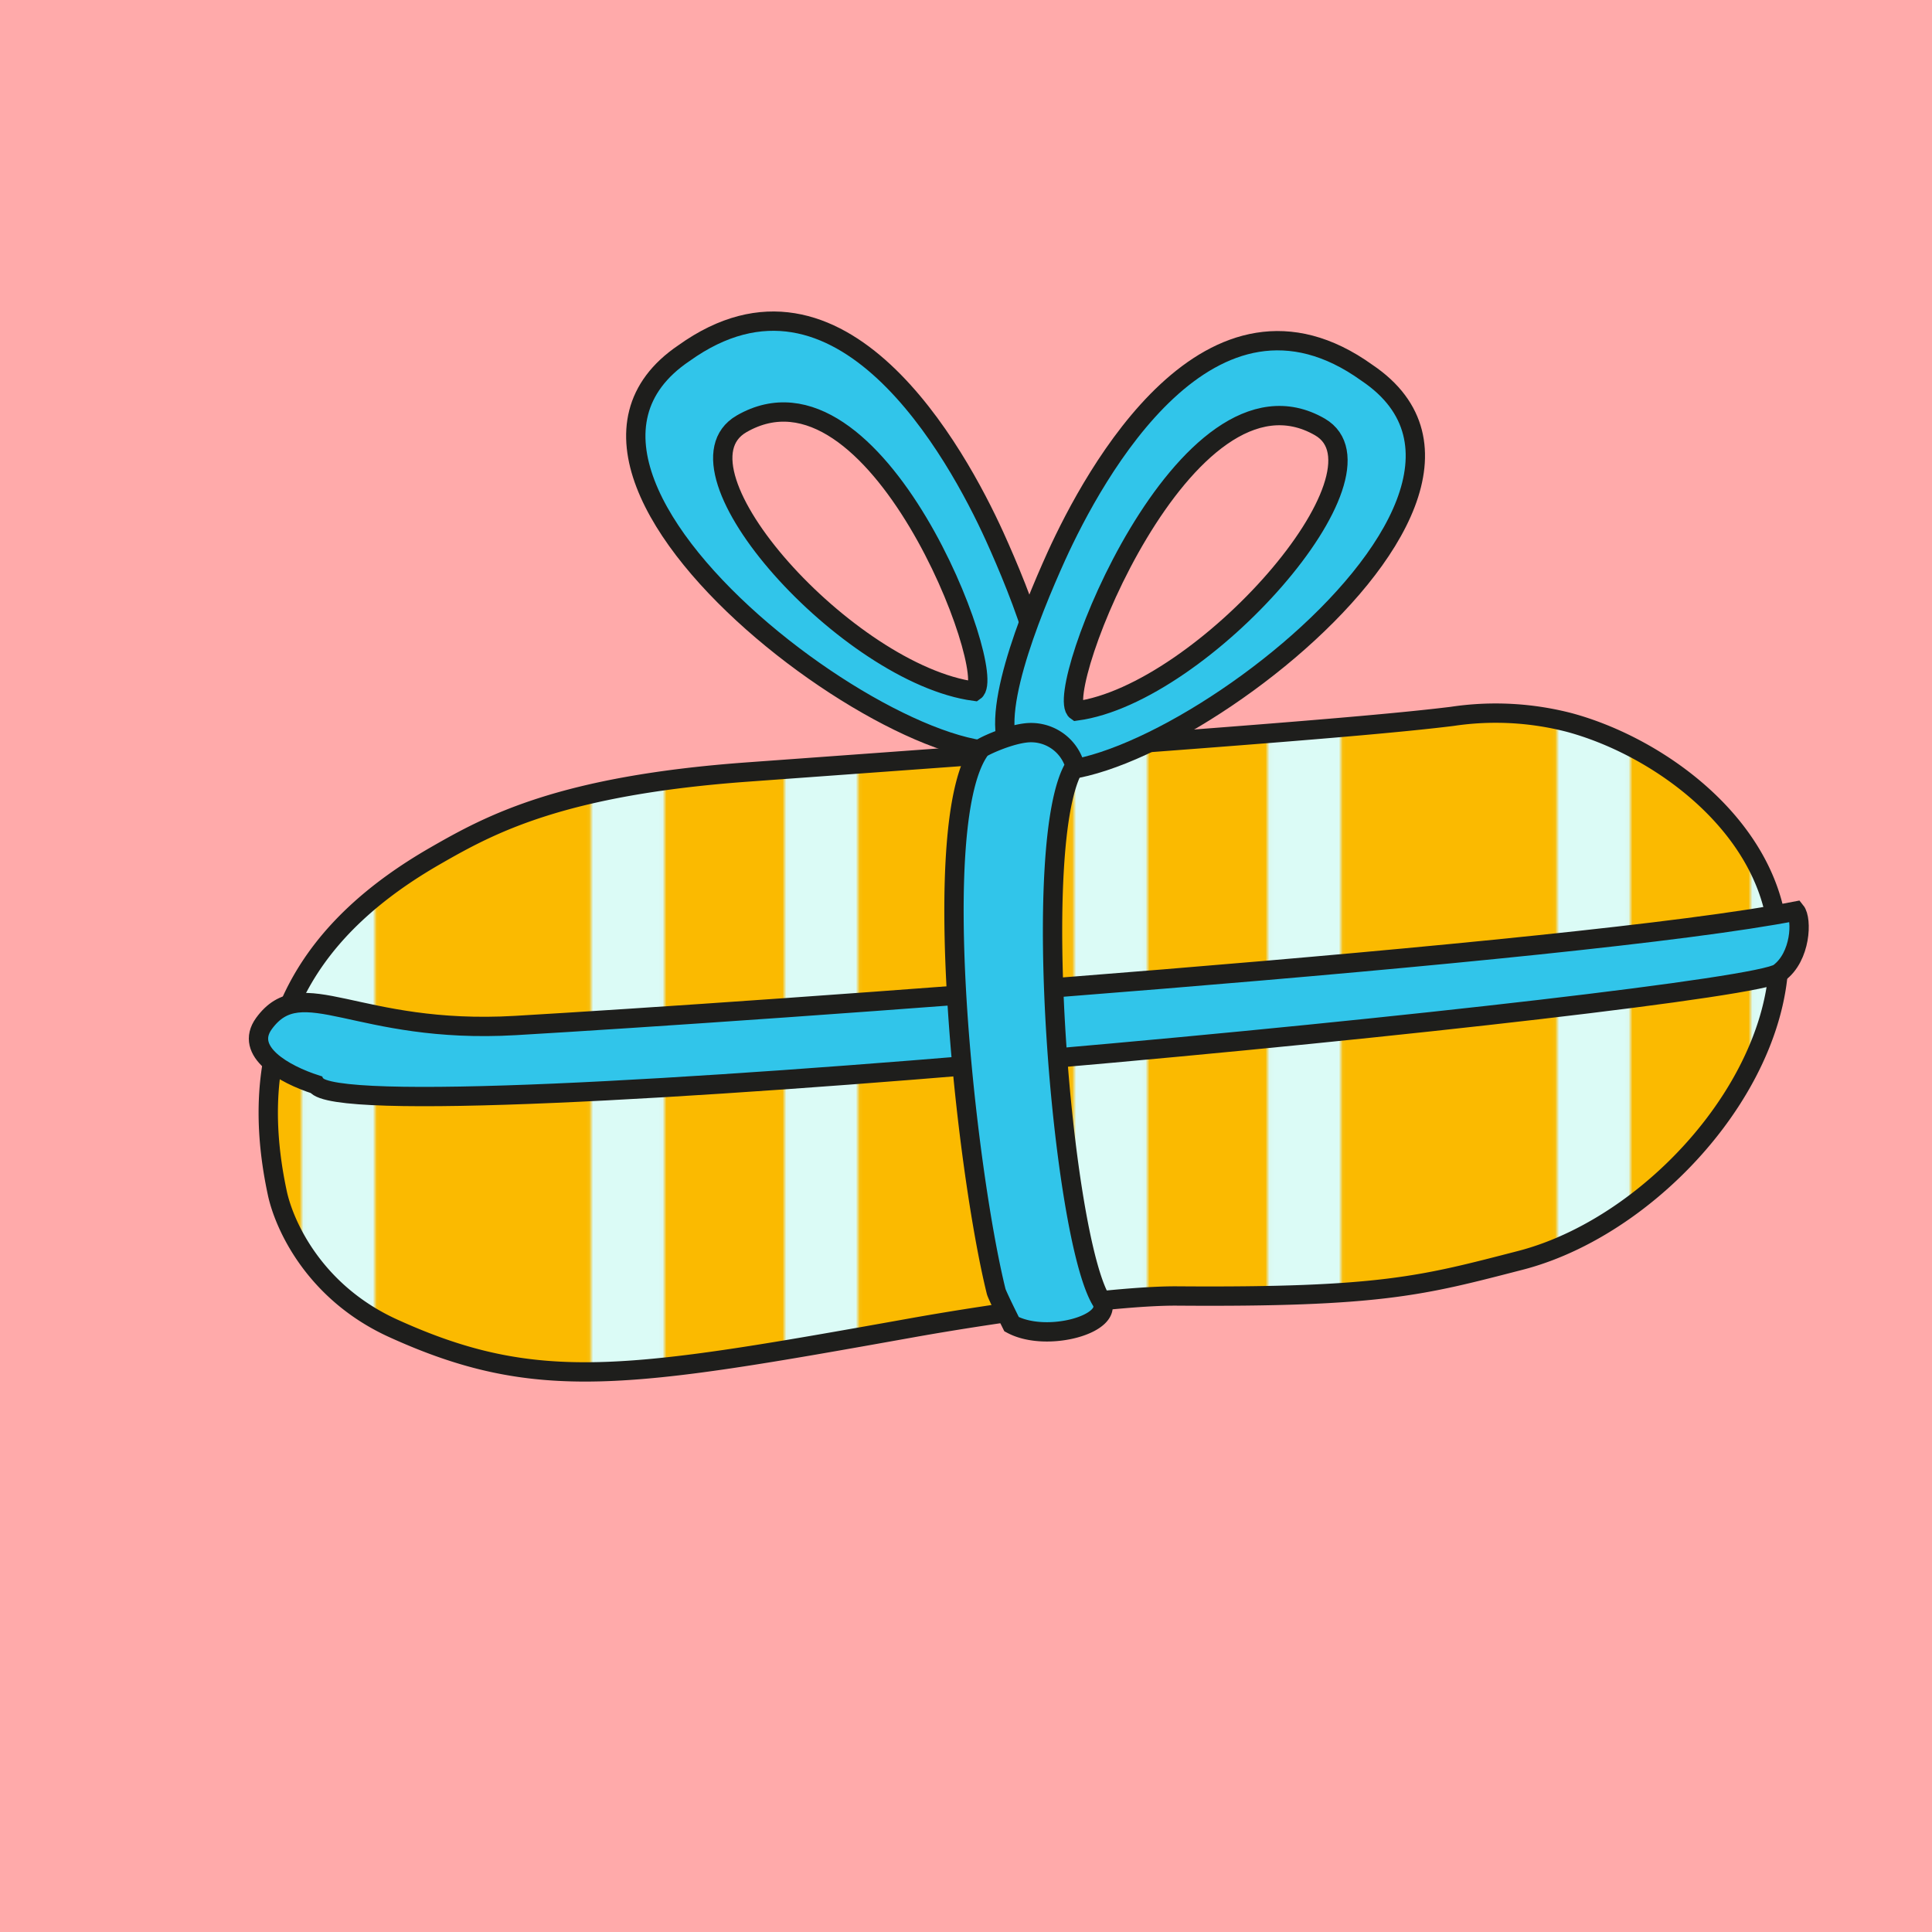<svg xmlns="http://www.w3.org/2000/svg" xmlns:xlink="http://www.w3.org/1999/xlink" viewBox="0 0 500 500"><defs><style>.b {fill: #FBBA00;}.c {fill: #dbfbf6;}.d {fill: #ffaaaa;}.e, .f {stroke: #1e1e1c;stroke-width: 5px;}.e {fill: url(#a);}.f {fill: #31c5ea;}</style><pattern id="a" width="125" height="125" patternUnits="userSpaceOnUse" viewBox="0 0 140 140"><rect class="b" width="140" height="140"/><polygon class="c" points="52.6 0 52.6 140 31.3 140 31.3 0 52.6 0"/><polygon class="c" points="108.7 0 108.7 140 87.4 140 87.4 0 108.7 0"/></pattern></defs><rect class="d" width="500" height="500"/><path class="f" d="M257.4,138.8c-9.7-21.3-39.8-76.5-80.4-47.4-52.3,35.3,76,123.4,91.4,98.8C275.8,182.3,264.1,153.6,257.4,138.8Zm-5.2,40.1c-32.7-4.4-80.6-57.4-60.3-69.2C226.7,89.6,258.7,174.5,252.2,178.9Z"/><path class="e" d="M193.4,199.8c106-7.7,158.9-11.5,182.4-14.4a76,76,0,0,1,30.4,1.6c21.4,5.8,46.8,23.5,52.8,48,9.2,37.2-28.3,81.6-65.6,91.2-25.2,6.5-36,9.6-88.8,9.2-14.6-.1-46,4.2-68.4,8.2-73.8,13.2-97.2,17.2-134.8,0-20.1-9.3-27.8-26.5-29.6-34.7-9.3-43.1,9.6-69.5,41-87.5C126.9,213.3,145.3,203.3,193.4,199.8Z"/><path class="f" d="M68.3,264.9c9.9-13.6,23.9,2.9,65.1.5,61.8-3.6,275-18.6,331.3-29.6,1.7,2.1,1.4,11.8-4.3,16-9.7,7.2-369.9,42.5-378.6,28.9C73.4,278,63.1,272.1,68.3,264.9Z"/><path class="f" d="M262.4,195.3c15.4,24.6,143.8-63.5,91.4-98.8-40.6-29.2-70.7,26.1-80.4,47.4C266.7,158.7,255,187.4,262.4,195.3Zm79.2-84.8c20.3,11.8-30.3,69.1-63,73.5C272.1,179.6,306.8,90.4,341.6,110.5Z"/><path class="f" d="M257.8,334.2c.2.9,4,8.5,4,8.5,9.1,4.9,26.8-.1,23.2-6.1-10.2-16.8-18.7-119.7-6.8-138.4a11.8,11.8,0,0,0-12.9-8.5c-4.8.6-11.1,3.6-11.5,4.1C239.9,212.1,250,302.6,257.8,334.2Z"/></svg>
